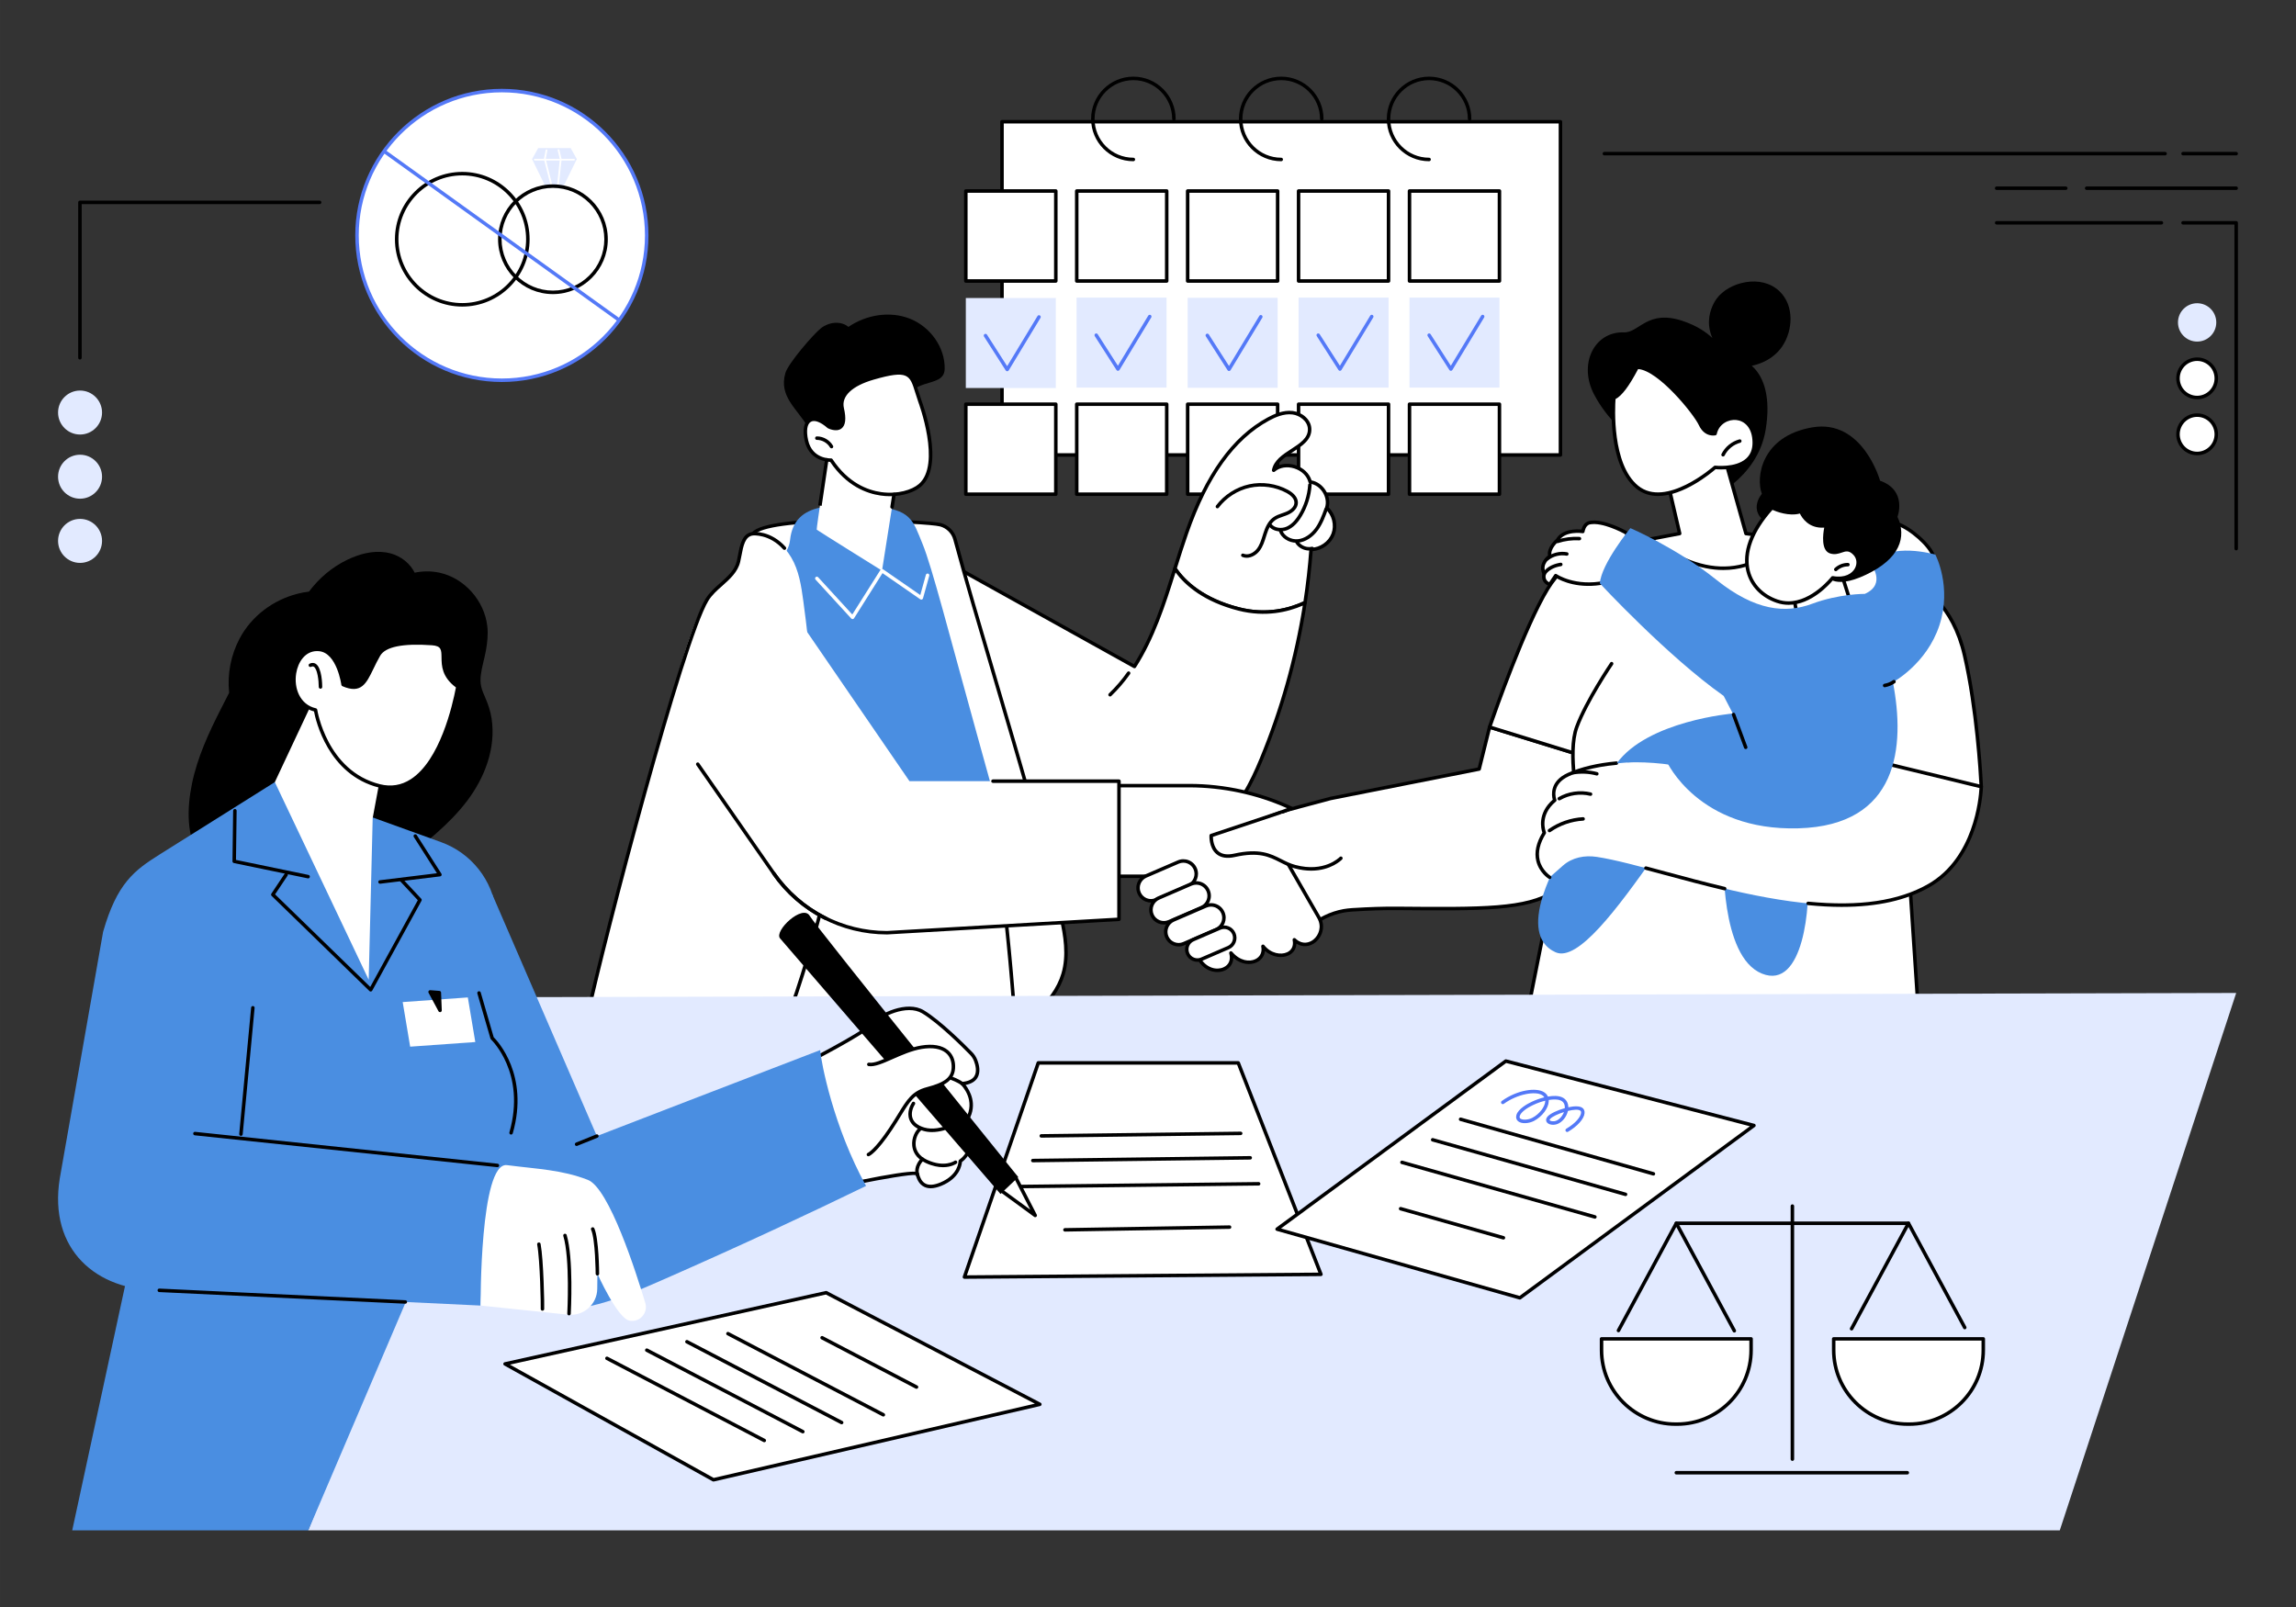 <?xml version="1.0" encoding="UTF-8"?>
<!DOCTYPE svg PUBLIC "-//W3C//DTD SVG 1.1//EN" "http://www.w3.org/Graphics/SVG/1.1/DTD/svg11.dtd">
<!-- Creator: CorelDRAW X8 -->
<svg xmlns="http://www.w3.org/2000/svg" xml:space="preserve" width="400px" height="280px" version="1.1" style="shape-rendering:geometricPrecision; text-rendering:geometricPrecision; image-rendering:optimizeQuality; fill-rule:evenodd; clip-rule:evenodd"
viewBox="0 0 88541 61979"
 xmlns:xlink="http://www.w3.org/1999/xlink">
 <rect x="0" y="0" width="88541" height="61979" fill="#333333" stroke="none"/>
 <defs>
  <style type="text/css">
   <![CDATA[
    .fil5 {fill:none}
    .fil1 {fill:black;fill-rule:nonzero}
    .fil4 {fill:#4A8EE1;fill-rule:nonzero}
    .fil3 {fill:#5479F7;fill-rule:nonzero}
    .fil2 {fill:#E2EAFF;fill-rule:nonzero}
    .fil0 {fill:white;fill-rule:nonzero}
   ]]>
  </style>
 </defs>
 <g id="Capa_x0020_1">
  <g id="_2349538219824">
   <polygon class="fil0" points="38641,17547 60175,17547 60175,4695 38641,4695 "/>
   <path class="fil1" d="M38708 17479l21400 0 0 -12716 -21400 0 0 12716zm21467 136l-21534 0c-38,0 -68,-31 -68,-68l0 -12851c0,-38 30,-68 68,-68l21534 0c38,0 68,30 68,68l0 12851c0,37 -30,68 -68,68z"/>
   <path class="fil1" d="M55110 6218c-899,0 -1631,-732 -1631,-1631 0,-900 732,-1631 1631,-1631 899,0 1630,731 1630,1631 0,37 -29,67 -67,67 -37,0 -68,-30 -68,-67 0,-825 -670,-1496 -1495,-1496 -825,0 -1496,671 -1496,1496 0,825 671,1496 1496,1496 37,0 68,30 68,67 0,37 -31,68 -68,68z"/>
   <path class="fil1" d="M49408 6218c-899,0 -1631,-732 -1631,-1631 0,-900 732,-1631 1631,-1631 899,0 1631,731 1631,1631 0,37 -30,67 -68,67 -37,0 -67,-30 -67,-67 0,-825 -671,-1496 -1496,-1496 -825,0 -1496,671 -1496,1496 0,825 671,1496 1496,1496 37,0 68,30 68,67 0,37 -31,68 -68,68z"/>
   <path class="fil1" d="M43706 6218c-899,0 -1630,-732 -1630,-1631 0,-900 731,-1631 1630,-1631 899,0 1631,731 1631,1631 0,37 -30,67 -68,67 -37,0 -67,-30 -67,-67 0,-825 -671,-1496 -1496,-1496 -825,0 -1496,671 -1496,1496 0,825 671,1496 1496,1496 37,0 68,30 68,67 0,37 -31,68 -68,68z"/>
   <path class="fil1" d="M54422 10770l3334 0 0 -3336 -3334 0 0 3336zm3402 135l-3470 0c-37,0 -67,-31 -67,-68l0 -3470c0,-38 30,-68 67,-68l3470 0c37,0 67,30 67,68l0 3470c0,37 -30,68 -67,68z"/>
   <polygon class="fil0" points="50077,10837 53547,10837 53547,7367 50077,7367 "/>
   <path class="fil1" d="M50144 10770l3335 0 0 -3336 -3335 0 0 3336zm3403 135l-3470 0c-37,0 -67,-31 -67,-68l0 -3470c0,-38 30,-68 67,-68l3470 0c37,0 67,30 67,68l0 3470c0,37 -30,68 -67,68z"/>
   <polygon class="fil0" points="45800,10837 49270,10837 49270,7367 45800,7367 "/>
   <path class="fil1" d="M45867 10770l3335 0 0 -3336 -3335 0 0 3336zm3403 135l-3470 0c-38,0 -68,-31 -68,-68l0 -3470c0,-38 30,-68 68,-68l3470 0c37,0 67,30 67,68l0 3470c0,37 -30,68 -67,68z"/>
   <polygon class="fil0" points="41523,10837 44993,10837 44993,7367 41523,7367 "/>
   <path class="fil1" d="M41590 10770l3335 0 0 -3336 -3335 0 0 3336zm3403 135l-3470 0c-38,0 -68,-31 -68,-68l0 -3470c0,-38 30,-68 68,-68l3470 0c37,0 67,30 67,68l0 3470c0,37 -30,68 -67,68z"/>
   <polygon class="fil0" points="37245,10837 40715,10837 40715,7367 37245,7367 "/>
   <path class="fil1" d="M37313 10770l3335 0 0 -3336 -3335 0 0 3336zm3402 135l-3470 0c-37,0 -67,-31 -67,-68l0 -3470c0,-38 30,-68 67,-68l3470 0c37,0 68,30 68,68l0 3470c0,37 -31,68 -68,68z"/>
   <polygon class="fil2" points="50077,14949 53547,14949 53547,11478 50077,11478 "/>
   <path class="fil3" d="M51673 14302c-23,0 -45,-11 -57,-31l-837 -1308c-21,-31 -12,-73 20,-93 31,-20 73,-11 93,21l779 1216 1170 -1934c19,-32 61,-42 93,-23 31,20 42,61 22,93l-1226 2027c-12,20 -33,32 -57,32 0,0 0,0 0,0z"/>
   <polygon class="fil2" points="54354,14949 57824,14949 57824,11478 54354,11478 "/>
   <path class="fil3" d="M55950 14302c-23,0 -45,-11 -57,-31l-837 -1308c-20,-31 -11,-73 20,-93 32,-20 73,-11 93,21l779 1216 1170 -1934c19,-32 61,-42 93,-23 31,20 42,61 23,93l-1226 2027c-12,20 -34,32 -58,32l0 0z"/>
   <polygon class="fil2" points="45800,14957 49270,14957 49270,11486 45800,11486 "/>
   <path class="fil3" d="M47395 14310c-23,0 -44,-11 -56,-31l-838 -1308c-20,-31 -11,-73 21,-93 31,-20 73,-11 93,20l779 1217 1170 -1934c19,-32 60,-42 92,-22 32,19 42,60 23,92l-1226 2027c-12,20 -33,32 -57,32 0,0 0,0 -1,0z"/>
   <polygon class="fil2" points="41516,14949 44986,14949 44986,11478 41516,11478 "/>
   <path class="fil3" d="M43112 14302c-23,0 -44,-11 -57,-31l-837 -1308c-20,-31 -11,-73 20,-93 32,-20 74,-11 93,21l779 1216 1170 -1934c20,-32 61,-42 93,-23 32,20 42,61 23,93l-1226 2027c-12,20 -34,32 -57,32 0,0 -1,0 -1,0z"/>
   <polygon class="fil2" points="37245,14965 40715,14965 40715,11494 37245,11494 "/>
   <path class="fil3" d="M38841 14319c-23,0 -44,-12 -57,-32l-837 -1308c-20,-31 -11,-73 20,-93 32,-20 73,-11 94,21l778 1216 1170 -1933c19,-33 61,-43 93,-23 32,19 42,60 23,92l-1226 2027c-12,20 -34,32 -57,33 -1,0 -1,0 -1,0z"/>
   <polygon class="fil0" points="54354,19060 57824,19060 57824,15590 54354,15590 "/>
   <path class="fil1" d="M54422 18993l3334 0 0 -3336 -3334 0 0 3336zm3402 135l-3470 0c-37,0 -67,-30 -67,-68l0 -3470c0,-38 30,-68 67,-68l3470 0c37,0 67,30 67,68l0 3470c0,38 -30,68 -67,68z"/>
   <polygon class="fil0" points="50077,19060 53547,19060 53547,15590 50077,15590 "/>
   <path class="fil1" d="M50144 18993l3335 0 0 -3336 -3335 0 0 3336zm3403 135l-3470 0c-37,0 -67,-30 -67,-68l0 -3470c0,-38 30,-68 67,-68l3470 0c37,0 67,30 67,68l0 3470c0,38 -30,68 -67,68z"/>
   <polygon class="fil0" points="45800,19060 49270,19060 49270,15590 45800,15590 "/>
   <path class="fil1" d="M45867 18993l3335 0 0 -3336 -3335 0 0 3336zm3403 135l-3470 0c-38,0 -68,-30 -68,-68l0 -3470c0,-38 30,-68 68,-68l3470 0c37,0 67,30 67,68l0 3470c0,38 -30,68 -67,68z"/>
   <polygon class="fil0" points="41523,19060 44993,19060 44993,15590 41523,15590 "/>
   <path class="fil1" d="M41590 18993l3335 0 0 -3336 -3335 0 0 3336zm3403 135l-3470 0c-38,0 -68,-30 -68,-68l0 -3470c0,-38 30,-68 68,-68l3470 0c37,0 67,30 67,68l0 3470c0,38 -30,68 -67,68z"/>
   <polygon class="fil0" points="37245,19060 40715,19060 40715,15590 37245,15590 "/>
   <path class="fil1" d="M37313 18993l3335 0 0 -3336 -3335 0 0 3336zm3402 135l-3470 0c-37,0 -67,-30 -67,-68l0 -3470c0,-38 30,-68 67,-68l3470 0c37,0 68,30 68,68l0 3470c0,38 -31,68 -68,68z"/>
   <path class="fil0" d="M50125 36001l243 -160c592,-493 1116,-654 1455,-714 190,-33 398,-44 814,-64 666,-33 1165,-29 1217,-29 3347,29 5020,44 6084,-649 354,-230 1801,-1292 1691,-5053 -1395,-430 -2790,-860 -4185,-1290 -134,539 -268,1078 -402,1618 -1910,378 -3821,757 -5732,1136 -542,145 -1083,290 -1625,435l-658 221 -1446 2385 2544 2164z"/>
   <path class="fil1" d="M47668 33823l2462 2094 197 -130c471,-391 971,-635 1485,-726 193,-34 403,-45 822,-66 614,-30 1088,-29 1219,-28 3330,29 5001,43 6049,-638 530,-345 1749,-1516 1661,-4946l-4072 -1256 -384 1549c-6,25 -26,45 -51,50l-5733 1136 -1621 434 -630 212 -1404 2315zm2457 2245c-16,0 -31,-5 -44,-16l-2544 -2163c-26,-22 -31,-59 -14,-87l1447 -2385c8,-14 21,-24 36,-29l657 -221 1630 -436 5694 -1129 391 -1576c4,-18 16,-34 32,-43 17,-9 36,-11 53,-5l4186 1290c28,9 47,34 48,63 103,3535 -1170,4752 -1722,5111 -1081,703 -2765,689 -6121,660 -132,-1 -603,-2 -1213,28 -413,21 -620,31 -806,64 -491,87 -971,322 -1424,699 -2,2 -4,3 -6,4l-243 160c-11,8 -24,11 -37,11z"/>
   <path class="fil0" d="M47769 23485c-1361,-348 -2081,-994 -2460,-1555 144,-459 287,-918 445,-1370 608,-1744 1532,-3515 3153,-4396 289,-157 612,-285 938,-247 327,39 646,294 659,623 29,736 -1249,874 -1387,1597 448,-383 1266,-122 1409,451 448,56 775,573 636,1003 274,244 377,664 248,1008 -130,344 -483,590 -851,593 -50,686 -128,1370 -233,2051 -592,280 -1488,516 -2557,242z"/>
   <path class="fil1" d="M45383 21919c346,498 1041,1152 2402,1501l0 0c1056,270 1926,32 2480,-223 102,-668 178,-1344 227,-2011 2,-35 32,-62 67,-62 337,-2 669,-233 788,-549 119,-316 22,-709 -230,-934 -20,-17 -28,-45 -19,-71 60,-186 27,-399 -91,-585 -118,-185 -296,-306 -490,-330 -27,-3 -50,-24 -57,-51 -61,-246 -265,-446 -546,-536 -279,-89 -561,-44 -753,121 -22,18 -53,21 -78,6 -25,-14 -38,-42 -33,-70 72,-375 413,-596 743,-810 338,-219 657,-427 643,-772 -11,-302 -320,-525 -599,-558 -337,-41 -674,116 -898,238 -1330,723 -2351,2149 -3121,4359 -154,441 -297,896 -435,1337zm3336 1755c-301,0 -625,-36 -967,-123 -1427,-366 -2147,-1063 -2499,-1583 -12,-17 -15,-38 -9,-58 143,-455 289,-921 446,-1373 782,-2243 1824,-3693 3185,-4433 240,-130 603,-298 978,-253 342,41 704,308 718,686 17,423 -350,661 -705,891 -245,159 -497,322 -618,544 206,-98 459,-112 708,-32 308,98 538,316 623,588 216,41 411,179 542,385 131,206 173,443 117,657 273,267 370,693 235,1052 -133,353 -477,607 -851,634 -50,663 -127,1334 -229,1997 -3,22 -18,41 -38,51 -396,187 -957,370 -1636,370z"/>
   <path class="fil1" d="M48075 21513c-58,0 -117,-10 -174,-35 -34,-14 -50,-54 -36,-88 15,-34 54,-50 88,-36 183,77 397,-38 514,-190 112,-145 169,-330 225,-509 10,-31 19,-61 29,-92 70,-216 168,-456 369,-604 108,-80 232,-123 353,-165 56,-19 115,-39 169,-63 144,-61 299,-183 304,-338 6,-183 -191,-318 -309,-382 -424,-230 -937,-303 -1408,-200 -471,102 -908,383 -1198,768 -22,30 -64,36 -94,14 -30,-22 -36,-65 -14,-95 310,-411 775,-709 1277,-819 502,-109 1050,-31 1501,214 251,136 386,315 380,504 -5,185 -150,357 -385,458 -59,26 -120,47 -179,67 -116,40 -226,78 -317,145 -170,125 -257,342 -320,538 -10,30 -19,60 -29,90 -59,191 -121,388 -247,551 -114,149 -305,267 -499,267z"/>
   <path class="fil1" d="M49378 20495c-170,0 -342,-60 -455,-204 -23,-29 -18,-71 11,-94 29,-23 72,-18 95,11 136,172 399,183 579,106 175,-76 331,-229 476,-470 210,-347 335,-744 363,-1148 2,-37 35,-65 72,-63 36,3 65,35 62,72 -29,426 -161,844 -381,1209 -161,265 -337,437 -539,524 -85,36 -184,57 -283,57z"/>
   <path class="fil1" d="M49993 20933c-305,0 -593,-188 -678,-453 -11,-36 9,-74 44,-85 36,-11 74,8 85,44 73,229 342,385 613,356 240,-26 479,-180 658,-423 157,-215 252,-460 360,-758 12,-35 51,-53 86,-40 35,13 53,51 41,86 -88,243 -197,545 -379,792 -200,273 -474,447 -751,477 -26,3 -53,4 -79,4z"/>
   <path class="fil1" d="M50485 21234c-207,0 -414,-107 -526,-281 -20,-31 -11,-73 20,-93 32,-20 73,-11 94,20 106,166 322,253 514,207 36,-8 72,14 81,50 9,36 -14,73 -50,81 -44,11 -89,16 -133,16z"/>
   <path class="fil0" d="M35788 21340c163,-94 830,401 994,492 710,395 1420,790 2130,1185 1612,896 3224,1792 4836,2689 738,-1151 1150,-2464 1561,-3776 379,561 1099,1207 2460,1555 1069,274 1965,38 2557,-242 -318,2074 -886,4109 -1689,6047 -376,907 -831,1828 -1616,2416 -784,588 -1823,769 -2793,638 -971,-131 -2108,-496 -2941,-1011 -2103,-1300 -3933,-2280 -4932,-4538 -500,-1129 -444,-3379 -585,-4607 -20,-168 -163,-743 18,-848z"/>
   <path class="fil1" d="M35788 21340l0 0 0 0zm60 53c-11,0 -20,2 -26,6 -108,62 -34,491 -6,652 9,54 17,98 21,130 41,359 66,808 92,1284 65,1178 138,2514 488,3303 912,2061 2534,3055 4414,4206 162,99 326,199 491,302 776,479 1893,863 2915,1001 1029,139 2029,-89 2744,-625 770,-577 1221,-1489 1593,-2388 784,-1891 1344,-3878 1666,-5908 -576,250 -1445,462 -2488,195 -1327,-340 -2042,-967 -2419,-1471 -393,1253 -809,2540 -1528,3662 -19,30 -59,40 -90,23l-6966 -3874c-38,-21 -99,-61 -176,-112 -151,-99 -588,-386 -725,-386zm8978 11059c-200,0 -403,-14 -607,-41 -1040,-141 -2177,-532 -2968,-1021 -165,-102 -329,-202 -491,-301 -1898,-1163 -3538,-2167 -4467,-4266 -359,-812 -433,-2161 -499,-3351 -26,-473 -50,-920 -91,-1276 -4,-29 -11,-72 -20,-122 -59,-346 -103,-691 71,-792 137,-79 420,74 893,384 72,47 133,88 167,107l6911 3843c713,-1133 1123,-2441 1519,-3706 8,-25 29,-43 55,-47 26,-3 51,8 66,29 339,501 1034,1173 2420,1528 1077,276 1961,22 2512,-238 23,-11 50,-8 70,7 20,14 30,39 26,64 -320,2084 -890,4123 -1694,6063 -380,917 -841,1847 -1637,2444 -601,451 -1393,692 -2236,692z"/>
   <path class="fil1" d="M42808 26863c-18,0 -36,-7 -49,-21 -26,-27 -25,-70 2,-96 261,-250 499,-527 707,-823 22,-31 64,-38 94,-17 31,22 38,64 17,94 -213,303 -457,587 -725,844 -13,12 -29,19 -46,19z"/>
   <path class="fil0" d="M36265 20238c274,72 488,285 562,559 1084,4024 3177,10544 4104,14614 161,709 271,1457 66,2154 -187,634 -625,1171 -1139,1587 -515,416 -1106,723 -1692,1028 -813,-1840 -1047,-6707 -1697,-8610 -630,-1845 -1262,-3696 -1660,-5604 -279,-1337 -4696,-1218 -4657,-2585 11,-388 -1377,-2479 -1118,-2796 620,-760 6697,-487 7231,-347z"/>
   <path class="fil1" d="M32891 20141c-69,0 -139,0 -209,0 -2042,12 -3353,189 -3596,486 -123,152 333,1029 635,1610 312,600 503,977 498,1146 -18,646 1128,957 2235,1257 1119,304 2276,618 2421,1312 398,1907 1038,3782 1658,5596 297,869 504,2328 723,3873 256,1796 520,3652 943,4665 555,-288 1125,-588 1616,-986 566,-458 952,-995 1117,-1554 207,-700 82,-1464 -67,-2119 -573,-2517 -1575,-5911 -2544,-9194 -589,-1997 -1146,-3883 -1559,-5418 -67,-250 -264,-446 -514,-512 -256,-67 -1782,-162 -3357,-162zm5275 20106c-8,0 -16,-1 -23,-4 -17,-6 -32,-19 -39,-36 -448,-1014 -719,-2922 -981,-4767 -219,-1538 -425,-2991 -718,-3849 -621,-1817 -1263,-3696 -1662,-5611 -128,-613 -1244,-916 -2324,-1209 -1212,-329 -2356,-640 -2335,-1392 4,-143 -243,-619 -483,-1080 -482,-928 -786,-1552 -619,-1757 655,-803 6813,-497 7300,-369l0 0c296,77 530,310 610,607 413,1533 970,3419 1559,5415 969,3285 1971,6681 2545,9201 153,673 281,1458 65,2188 -172,586 -574,1146 -1161,1621 -521,421 -1122,733 -1703,1035 -10,5 -21,7 -31,7z"/>
   <path class="fil0" d="M22093 49235c2528,-6758 4872,-12720 6085,-14878l10447 -317c0,0 906,6627 858,15195l-17390 0z"/>
   <path class="fil1" d="M22191 49167l17225 0c40,-8004 -761,-14374 -850,-15057l-10348 313c-1046,1878 -3019,6702 -6027,14744zm17292 135l-17390 0c-22,0 -42,-11 -55,-29 -13,-18 -15,-41 -8,-62 3049,-8151 5040,-13021 6089,-14887 12,-21 33,-34 57,-35l10447 -316c34,-1 64,24 69,58 9,66 906,6730 859,15204 -1,37 -31,67 -68,67z"/>
   <path class="fil1" d="M32039 49302c-7,0 -14,-1 -21,-3 -35,-12 -55,-50 -43,-85l2784 -8495c170,-517 604,-914 1134,-1037l205 -47c36,-9 73,14 81,50 9,37 -14,73 -50,81l-205 48c-485,112 -881,475 -1037,947l-2784 8495c-9,28 -36,46 -64,46z"/>
   <path class="fil4" d="M29654 34374l8805 0c448,0 774,-428 654,-861 -275,-996 -778,-2814 -1453,-5244 -1046,-3767 -1722,-6419 -2087,-7300 -365,-881 -430,-1357 -1920,-1423 -1373,-62 -3023,-272 -3186,1282 -31,301 -196,573 -439,754l-975 724 601 12068z"/>
   <path class="fil0" d="M32877 23878c-19,0 -37,-8 -50,-22l-1377 -1502c-25,-27 -23,-70 4,-95 28,-26 71,-24 96,4l1317 1437 1089 -1726c10,-16 25,-27 43,-31 19,-3 37,1 52,11l1438 996 216 -780c10,-36 47,-57 83,-47 36,10 57,47 47,83l-242 872c-5,21 -21,38 -42,45 -20,7 -43,5 -61,-8l-1458 -1010 -1098 1742c-11,18 -30,29 -51,31 -2,0 -4,0 -6,0z"/>
   <path class="fil0" d="M41311 30300l4550 0c1364,0 2711,299 3947,877l0 0 -1131 418 2179 3783c366,636 -363,1366 -906,900 -12,-10 -24,-21 -36,-33 134,655 -758,824 -1210,252 123,600 -691,900 -1236,257 199,690 -771,961 -1214,253 -468,-747 -1908,-3211 -1908,-3211l-3117 0 82 -3496z"/>
   <path class="fil1" d="M41298 33729l3048 0c24,0 46,13 58,33 15,25 1445,2472 1907,3209 232,372 612,451 867,337 211,-94 295,-294 225,-535 -8,-30 5,-63 34,-78 27,-15 62,-8 83,16 296,349 660,393 890,282 186,-91 271,-271 228,-483 -6,-30 10,-61 38,-74 28,-13 62,-6 81,19 255,323 642,381 877,272 180,-84 258,-254 214,-468 -6,-29 7,-59 33,-73 26,-14 58,-10 79,10 12,11 23,22 34,31 241,207 499,138 660,5 201,-166 331,-494 144,-820l-2179 -3783c-10,-17 -12,-38 -5,-57 7,-19 21,-33 40,-40l977 -362c-1179,-525 -2479,-802 -3770,-802l-4484 0 -79 3361zm5647 3762c-262,0 -552,-134 -748,-448 -434,-692 -1716,-2881 -1890,-3179l-3078 0c-18,0 -35,-8 -48,-20 -13,-14 -20,-31 -19,-49l81 -3496c1,-37 31,-66 68,-66l4550 0c1365,0 2739,305 3976,883 24,11 40,37 39,64 -2,27 -19,51 -44,60l-1056 391 2139 3714c216,376 76,783 -175,991 -227,188 -510,207 -746,58 -7,203 -114,367 -303,455 -243,113 -620,81 -910,-173 -19,190 -130,349 -312,438 -239,116 -594,98 -908,-170 -5,215 -122,395 -328,487 -87,39 -185,60 -288,60z"/>
   <path class="fil0" d="M45831 34161l-1250 540c-252,109 -545,-7 -654,-260l0 0c-108,-252 8,-545 260,-654l1250 -540c252,-110 545,7 654,259l0 0c109,253 -8,546 -260,655z"/>
   <path class="fil1" d="M45831 34161l1 0 -1 0zm-197 -888c-58,0 -115,12 -170,35l-1250 541c-218,94 -319,348 -225,565 46,106 130,188 236,230 107,43 224,41 329,-5l1250 -540c218,-94 319,-348 225,-566 -46,-106 -129,-187 -236,-229 -52,-21 -105,-31 -159,-31zm-1250 1537c-71,0 -141,-14 -208,-41 -141,-55 -251,-162 -311,-301 -123,-286 9,-619 295,-743l1251 -540c138,-60 291,-62 432,-7 140,56 250,163 310,302 123,286 -9,619 -295,743l0 0 -1250 540c-72,31 -148,47 -224,47z"/>
   <path class="fil0" d="M46329 35008l-1250 540c-253,109 -545,-7 -654,-259l0 0c-109,-253 7,-546 259,-655l1251 -540c252,-109 545,7 653,259l0 0c109,253 -7,546 -259,655z"/>
   <path class="fil1" d="M46329 35008l1 0 -1 0zm-197 -888c-58,0 -116,12 -170,35l-1251 541c-217,94 -318,348 -224,566 45,105 129,187 236,229 107,43 223,41 329,-4l1250 -541c218,-94 319,-348 225,-566 -46,-106 -130,-187 -237,-230 -51,-20 -105,-30 -158,-30zm-1250 1537c-71,0 -142,-13 -209,-40 -140,-56 -250,-163 -310,-302 -123,-286 9,-619 295,-743l1250 -540c138,-60 292,-63 432,-7 140,56 251,163 310,302 124,286 -8,619 -294,743l0 0 -1251 540c-71,31 -147,47 -223,47z"/>
   <path class="fil0" d="M46899 35855l-1250 540c-252,109 -545,-7 -654,-259l0 0c-109,-253 8,-546 260,-655l1250 -540c252,-109 545,7 654,260l0 0c109,252 -8,545 -260,654z"/>
   <path class="fil1" d="M46899 35855l1 0 -1 0zm-197 -888c-58,0 -116,12 -170,36l-1250 540c-218,94 -319,348 -225,566 46,106 129,187 236,229 107,43 224,41 329,-5l1250 -540c218,-94 319,-348 225,-566 -46,-105 -130,-187 -236,-229 -52,-21 -105,-31 -159,-31zm-1250 1537c-71,0 -141,-13 -209,-40 -140,-56 -250,-163 -310,-302 -123,-286 9,-619 295,-743l1250 -540c139,-60 292,-62 433,-7 140,56 250,163 310,302 123,286 -9,619 -295,743l0 0 -1251 540c-71,31 -147,47 -223,47z"/>
   <path class="fil0" d="M47369 36548l-1031 445c-208,90 -449,-6 -539,-214l0 0c-90,-208 6,-450 214,-539l1031 -446c207,-90 449,6 539,214l0 0c89,208 -7,450 -214,540z"/>
   <path class="fil1" d="M47369 36548l0 0 0 0zm-163 -720c-46,0 -92,9 -136,28l-1031 446c-173,75 -253,277 -178,451 36,84 103,149 188,182 85,34 178,33 262,-4l1031 -445c173,-75 253,-277 179,-451 -37,-84 -104,-149 -189,-183 -41,-16 -83,-24 -126,-24zm-1031 1267c-59,0 -119,-12 -176,-34 -118,-47 -212,-138 -262,-255 -104,-242 7,-524 249,-628l1031 -446c117,-50 247,-53 365,-5 119,47 212,137 262,255 105,241 -7,523 -249,628l0 0 -1031 445c-61,27 -125,40 -189,40z"/>
   <path class="fil0" d="M49383 31333l-2676 893c0,0 -59,975 898,762 1348,-300 1621,245 2333,437 1160,312 1771,-325 1771,-325l-2326 -1767z"/>
   <path class="fil1" d="M50564 33580c-192,0 -407,-26 -643,-90 -216,-58 -393,-147 -564,-234 -416,-210 -808,-409 -1737,-202 -305,68 -546,28 -718,-118 -287,-246 -263,-695 -262,-714 2,-28 20,-51 46,-60l2676 -893c35,-12 73,7 85,43 12,35 -7,73 -43,85l-2630 878c2,110 27,397 216,558 138,117 340,147 601,89 976,-217 1408,2 1826,213 173,88 337,171 538,225 1105,297 1682,-282 1706,-306 26,-27 68,-28 95,-2 27,26 28,68 2,95 -21,22 -426,433 -1194,433z"/>
   <path class="fil0" d="M27417 22972c459,-459 910,-681 1061,-1313 101,-424 122,-1036 556,-1074 0,0 874,-97 1476,911 301,506 390,1107 469,1691 516,3794 914,9603 217,13368 -100,541 -502,2815 -1708,3393 -771,370 -1743,291 -2597,291 -874,0 -3872,311 -4098,-290 -45,-117 -187,-194 -173,-490 396,-1781 1814,-7483 2828,-10971 718,-2467 1256,-4801 1969,-5516z"/>
   <path class="fil1" d="M23711 40356c-82,0 -161,0 -237,0 -281,0 -542,-125 -718,-343 -176,-219 -243,-502 -183,-777 686,-3153 3691,-14589 4632,-16137 146,-240 361,-431 569,-615 285,-254 555,-493 638,-841 18,-75 33,-156 49,-241 76,-398 161,-849 567,-884 27,-4 691,-69 1273,578 25,28 22,71 -5,96 -28,24 -71,22 -96,-6 -533,-593 -1153,-535 -1158,-534 -307,27 -379,407 -448,775 -17,87 -32,169 -51,248 -93,388 -391,653 -680,910 -200,177 -407,361 -543,584 -934,1538 -3931,12948 -4615,16096 -51,234 6,476 156,663 150,186 374,293 613,293 1533,1 4195,-4 4795,-45 1004,-70 1789,-490 2097,-1124 207,-426 1299,-3904 1284,-4404 -1,-38 29,-68 66,-70 37,-1 68,29 69,66 16,532 -1081,4023 -1298,4467 -475,978 -1703,1164 -2209,1199 -573,40 -3009,46 -4567,46z"/>
   <path class="fil0" d="M30485 23440l4587 6688 8080 0 0 5328 -8909 515c-26,1 -52,2 -77,2 -1724,-13 -3336,-862 -4323,-2280l-2693 -3872c-1627,-2339 -704,-5584 1909,-6713l110 -47c473,-205 1024,-46 1316,379z"/>
   <path class="fil1" d="M31828 35479c-10,0 -20,-2 -30,-7 -802,-402 -1497,-1004 -2010,-1741l-2936 -4220c-21,-31 -13,-73 17,-94 31,-21 73,-14 94,17l2935 4220c501,719 1178,1306 1960,1697 34,17 47,57 30,91 -11,23 -35,37 -60,37z"/>
   <path class="fil1" d="M34208 36040c-1764,0 -3414,-863 -4420,-2309 -21,-30 -14,-72 17,-94 30,-21 72,-13 93,17 981,1410 2591,2252 4306,2252l8880 -514 0 -5197 -4792 0c-37,0 -68,-30 -68,-67 0,-37 31,-68 68,-68l4860 0c37,0 67,31 67,68l0 5328c0,35 -28,65 -63,67l-8948 517c0,0 0,0 0,0z"/>
   <path class="fil1" d="M30287 14385c106,-366 1078,-1498 1378,-1732 300,-233 763,-290 1053,-45 687,-472 1608,-623 2382,-312 774,310 1352,1105 1329,1940 -23,835 -1588,165 -1531,1701 -132,725 -811,1273 -1538,1386 -656,101 -1808,-175 -2190,-832 -421,-726 -1149,-1193 -883,-2106z"/>
   <path class="fil0" d="M34556 18565l-543 3444c0,0 -2499,-1557 -2518,-1581 -18,-25 426,-2956 426,-2956 0,0 578,-969 2635,1093z"/>
   <path class="fil0" d="M35471 15467c0,0 933,2463 0,3255 -554,471 -2303,717 -3421,-975 0,0 -775,38 -952,-756 -176,-793 219,-1092 859,-534 0,0 775,395 520,-705 -111,-478 298,-915 1192,-1173 1617,-468 1467,-59 1802,888z"/>
   <path class="fil1" d="M32050 17679c22,0 43,11 56,30 604,915 1352,1196 1873,1270 643,91 1190,-89 1448,-308 887,-753 -10,-3155 -19,-3180 0,0 0,-1 0,-1 -46,-130 -84,-251 -116,-357 -208,-673 -270,-875 -1605,-490 -832,241 -1249,640 -1144,1094 94,408 65,666 -92,788 -199,155 -511,-1 -524,-8 -5,-2 -10,-5 -14,-9 -270,-236 -506,-323 -646,-239 -144,85 -182,350 -103,708 163,729 854,703 882,702 1,0 3,0 4,0zm2267 1459c-115,0 -235,-8 -358,-26 -542,-77 -1317,-365 -1946,-1298 -167,-6 -817,-75 -981,-808 -94,-424 -33,-735 166,-854 195,-115 478,-27 797,249 75,35 268,100 373,17 75,-59 143,-219 44,-650 -124,-534 327,-991 1238,-1254 1395,-403 1536,-182 1770,579 33,105 70,224 115,351 42,113 936,2517 -20,3330 -231,196 -670,364 -1198,364z"/>
   <path class="fil1" d="M32065 17292c-23,0 -46,-12 -58,-34 -101,-175 -303,-292 -505,-292 -1,0 -1,0 -2,0 -37,0 -67,-30 -67,-67 -1,-37 30,-68 67,-68 1,0 1,0 3,0 252,0 495,141 621,361 18,32 7,73 -25,92 -11,6 -22,8 -34,8z"/>
   <path class="fil1" d="M31686 19511l-134 -20c0,0 154,-1048 263,-1767 5,-37 40,-62 77,-57 37,6 62,40 56,77 -108,719 -262,1767 -262,1767z"/>
   <path class="fil1" d="M34401 19620c-4,0 -7,-1 -11,-1 -37,-6 -62,-41 -56,-77l76 -482c6,-37 41,-62 77,-57 37,6 62,41 56,77l-76 483c-5,33 -34,57 -66,57z"/>
   <path class="fil0" d="M60888 29106l-3444 -1064c0,0 1290,-3779 2236,-5328 740,-1211 2064,-1943 3483,-1933l6918 50c1522,10 2777,1197 2873,2716l2241 33860 -19981 178 5674 -28479z"/>
   <path class="fil1" d="M57530 27998l3377 1044c33,10 54,43 47,77l-5658 28398 19828 -177 -2238 -33788c-93,-1478 -1325,-2644 -2805,-2654l-6918 -49c-1392,-11 -2704,718 -3426,1900 -862,1413 -2030,4739 -2207,5249zm-2316 29655c-21,0 -40,-9 -53,-25 -12,-15 -18,-36 -14,-56l5662 -28420 -3386 -1046c-17,-5 -31,-17 -39,-33 -9,-17 -11,-35 -5,-53 13,-38 1305,-3804 2244,-5341 746,-1223 2101,-1976 3541,-1965l6917 49c1551,11 2842,1232 2939,2780l2243 33860c1,18 -5,37 -18,50 -13,14 -30,21 -49,22l-19982 178c0,0 0,0 0,0z"/>
   <path class="fil1" d="M62623 12819c591,20 907,-907 2287,-434 523,179 882,421 1126,652 -48,-106 -108,-269 -127,-475 -44,-473 156,-858 286,-1038 469,-646 1725,-971 2433,-286 576,557 510,1510 107,2111 -390,583 -1025,727 -1182,758 483,422 738,1234 538,2459 -315,1932 -2232,2728 -2392,2760 -1328,-1749 -3194,-2169 -4220,-4102 -629,-1186 7,-2445 1144,-2405z"/>
   <path class="fil0" d="M66356 17114l974 3464 1509 199c0,0 -1877,2554 -5187,14l1123 -213 -542 -2323 2123 -1141z"/>
   <path class="fil1" d="M63814 20829c1077,793 2107,1127 3065,990 992,-140 1622,-757 1829,-991l-1387 -183c-27,-4 -48,-23 -56,-49l-952 -3383 -2003 1077 530 2273c4,18 1,36 -10,52 -9,15 -25,26 -43,29l-973 185zm2642 1155c-903,0 -1858,-382 -2845,-1140 -21,-16 -31,-43 -25,-69 7,-26 27,-46 54,-51l1053 -199 -526 -2255c-6,-29 7,-60 34,-75l2122 -1140c19,-10 40,-11 59,-3 19,8 33,24 39,44l962 3421 1464 193c24,3 44,19 54,41 9,22 6,47 -8,66 -29,39 -714,954 -1995,1136 -146,21 -293,31 -442,31z"/>
   <path class="fil0" d="M62236 15349c0,0 -231,2508 892,3433 1124,926 3010,-756 3010,-756 0,0 1517,188 1512,-953 -5,-1234 -1333,-1161 -1512,-349 0,0 -355,93 -565,-358 -214,-461 -1630,-2208 -2442,-2201 -296,565 -607,1054 -895,1184z"/>
   <path class="fil1" d="M62300 15392c-22,313 -138,2506 871,3338 1067,879 2904,-738 2922,-754 15,-13 34,-19 53,-17 8,1 780,91 1187,-270 167,-149 251,-355 250,-616 -3,-595 -324,-842 -624,-874 -301,-32 -669,146 -755,539 -5,25 -24,45 -48,51 -5,1 -413,102 -644,-394 -201,-433 -1563,-2111 -2341,-2161 -351,663 -622,1025 -871,1158zm1640 3738c-302,0 -596,-83 -854,-296 -1138,-937 -927,-3388 -917,-3492 2,-24 17,-45 39,-55 303,-136 638,-723 863,-1153 11,-22 34,-36 59,-37 2,0 4,0 6,0 875,0 2296,1806 2499,2241 145,313 362,332 448,326 122,-438 543,-636 890,-599 359,38 742,323 744,1008 2,301 -98,542 -295,716 -409,364 -1105,322 -1262,307 -175,152 -1238,1034 -2220,1034z"/>
   <path class="fil1" d="M66447 17607c-10,0 -21,-2 -30,-7 -33,-17 -47,-57 -31,-91 136,-273 393,-484 688,-563 37,-10 73,11 83,48 10,36 -12,72 -47,82 -259,69 -484,254 -603,493 -11,24 -36,38 -60,38z"/>
   <path class="fil0" d="M60888 31078c0,0 -462,-2012 -83,-3037 378,-1025 1344,-2445 1344,-2445l934 225 -745 5065 -1450 192z"/>
   <path class="fil1" d="M60888 31145c-30,0 -58,-21 -65,-52 -19,-83 -462,-2043 -82,-3075 378,-1021 1343,-2446 1353,-2460 21,-31 63,-39 94,-18 30,21 38,63 17,94 -9,14 -966,1425 -1337,2430 -367,995 82,2979 87,2999 7,36 -15,72 -51,80 -6,2 -10,2 -16,2z"/>
   <path class="fil4" d="M67742 27862c0,0 -3486,-711 -5906,2595 -3535,4829 -2525,5968 -1848,6270 857,383 2377,-1679 3804,-3697l2679 0c0,0 -149,3859 1472,4519 1620,661 1889,-2704 1754,-3884 -134,-1179 -1955,-5803 -1955,-5803z"/>
   <path class="fil0" d="M76403 30341c0,0 -114,-2763 -644,-5066 -529,-2303 -1962,-2796 -2332,-3060 -370,-265 -2329,-901 -2859,-980 -529,-79 1366,9045 1366,9045l4469 61z"/>
   <path class="fil1" d="M71989 30213l4344 60c-23,-448 -164,-2916 -639,-4983 -449,-1952 -1556,-2584 -2088,-2888 -91,-53 -163,-94 -218,-133 -362,-259 -2291,-880 -2815,-965 -64,102 -112,776 580,4605 361,1989 765,3959 836,4304zm4414 196c0,0 0,0 -1,0l-4469 -62c-31,0 -59,-23 -65,-54 -5,-21 -453,-2181 -848,-4363 -804,-4447 -612,-4650 -540,-4727 26,-28 61,-40 98,-35 536,81 2506,718 2888,992 50,35 122,76 207,125 549,313 1690,965 2153,2975 524,2283 644,5051 645,5078 1,19 -7,37 -19,50 -13,13 -31,21 -49,21z"/>
   <path class="fil0" d="M72788 29464l3615 877c0,0 -40,2684 -2019,3814 -3585,2047 -10010,-677 -12803,-1106 -471,-72 -951,20 -1309,335l-512 452c0,0 -923,-565 -207,-1718 0,0 -298,-672 403,-1254 0,0 -259,-639 532,-995 790,-355 2328,-676 4375,-302 2047,374 7925,-103 7925,-103z"/>
   <path class="fil1" d="M59760 33904c-12,0 -25,-4 -35,-10 -16,-9 -374,-234 -482,-688 -80,-336 0,-705 236,-1095 -51,-149 -200,-745 399,-1269 -44,-165 -130,-714 582,-1034 496,-223 1160,-381 1869,-443 38,-4 71,24 74,61 3,37 -24,70 -61,73 -938,83 -1548,306 -1827,432 -723,325 -506,884 -496,908 11,27 3,58 -20,77 -654,543 -386,1168 -384,1175 9,20 8,44 -4,63 -230,368 -309,711 -237,1019 94,399 418,604 421,606 31,19 42,61 22,93 -13,20 -35,32 -57,32z"/>
   <path class="fil1" d="M66508 34340c-5,0 -11,0 -15,-2 -803,-190 -1594,-404 -2293,-592 -257,-70 -506,-137 -746,-200 -36,-10 -57,-47 -48,-83 10,-36 47,-57 83,-48 240,64 489,131 746,201 732,197 1489,401 2289,591 36,9 59,45 50,81 -8,31 -35,52 -66,52z"/>
   <path class="fil1" d="M71027 34977c-412,0 -847,-23 -1306,-68 -37,-3 -64,-36 -61,-73 4,-37 36,-64 74,-61 1970,192 3481,-30 4617,-679 1769,-1009 1963,-3321 1983,-3702l-3551 -862c-287,23 -5942,465 -7932,101 -37,-6 -61,-41 -54,-78 7,-37 42,-61 78,-54 2015,368 7849,-100 7908,-104 6,-1 14,0 21,1l3615 877c31,8 52,36 52,67 0,27 -65,2736 -2053,3871 -894,511 -2012,764 -3391,764z"/>
   <path class="fil1" d="M59752 32101c-21,0 -42,-10 -55,-29 -22,-30 -13,-72 17,-94 392,-274 853,-434 1332,-462 36,-2 69,26 71,63 3,38 -26,70 -63,72 -454,27 -890,178 -1263,438 -12,8 -25,12 -39,12z"/>
   <path class="fil1" d="M60131 30871c-23,0 -46,-12 -58,-33 -19,-32 -8,-74 24,-93 376,-218 833,-285 1256,-182 36,9 58,45 49,81 -8,36 -45,59 -81,50 -389,-95 -810,-33 -1157,168 -10,6 -22,9 -33,9z"/>
   <path class="fil1" d="M61579 29911c-6,0 -11,-1 -17,-2 -288,-77 -595,-90 -888,-41 -37,7 -72,-18 -78,-55 -6,-36 19,-71 56,-78 311,-53 638,-38 944,44 37,9 58,46 48,82 -7,30 -35,50 -65,50z"/>
   <polygon class="fil0" points="71027,22167 71350,23186 69302,23748 69138,22797 "/>
   <path class="fil1" d="M69214 22843l142 821 1908 -525 -281 -886 -1769 590zm88 973c-12,0 -25,-4 -36,-11 -16,-10 -27,-27 -30,-45l-165 -952c-6,-32 13,-65 45,-75l1890 -630c17,-5 35,-4 52,4 15,8 27,23 33,40l323 1018c5,18 4,37 -5,53 -9,16 -24,28 -42,33l-2047 562c-6,2 -12,3 -18,3z"/>
   <path class="fil0" d="M62962 20892l-268 -354c0,0 -858,-482 -1389,-380 -227,44 -266,340 -266,340 0,0 -725,-116 -979,334 0,0 -380,315 -290,620 0,0 -430,284 -217,675 0,0 -110,291 210,414l230 -341c0,0 716,506 1904,264 1187,-242 1065,-1572 1065,-1572z"/>
   <path class="fil1" d="M59993 22133c14,0 27,4 39,12 6,5 709,486 1852,253 1054,-215 1022,-1317 1012,-1481l-247 -327c-105,-57 -863,-455 -1331,-366 -177,34 -211,280 -212,283 -2,18 -11,35 -26,45 -15,11 -33,16 -51,13 -7,-1 -682,-104 -910,300 -5,7 -10,13 -16,19 -3,2 -344,291 -268,549 8,29 -3,60 -28,76 -16,10 -375,255 -194,586 9,17 10,38 4,57 -8,21 -69,202 122,304l198 -293c10,-15 26,-26 43,-29 4,-1 8,-1 13,-1zm-230 476c-8,0 -16,-2 -24,-5 -280,-108 -295,-340 -259,-471 -152,-315 54,-585 214,-709 -50,-301 254,-584 313,-636 235,-398 790,-382 979,-364 28,-103 105,-294 307,-332 549,-106 1398,367 1434,387 8,5 16,11 21,18l268 355c7,10 12,22 13,34 1,14 114,1393 -1119,1644 -1024,209 -1701,-122 -1898,-238l-193 287c-13,19 -34,30 -56,30z"/>
   <path class="fil1" d="M59547 22197c-12,0 -25,-3 -36,-11 -31,-20 -40,-62 -20,-93 178,-276 508,-363 688,-391 37,-5 72,20 77,57 6,37 -19,71 -56,77 -270,40 -486,161 -596,330 -13,20 -35,31 -57,31z"/>
   <path class="fil1" d="M59661 21624c-19,0 -39,-8 -52,-25 -23,-29 -19,-72 10,-95 226,-181 531,-258 815,-205 37,7 61,42 54,79 -6,36 -42,61 -78,54 -247,-46 -511,21 -706,177 -13,10 -28,15 -43,15z"/>
   <path class="fil1" d="M60063 20950c-28,0 -54,-18 -64,-47 -11,-36 8,-73 43,-85 282,-91 575,-129 870,-112 37,3 66,34 64,72 -3,37 -34,65 -72,63 -279,-16 -554,20 -820,105 -7,3 -14,4 -21,4z"/>
   <path class="fil0" d="M72371 21818c0,0 62,-1332 417,-1609 355,-278 1612,705 1769,1240 158,534 -2186,369 -2186,369z"/>
   <path class="fil1" d="M72442 21755c740,47 1847,31 2034,-201 21,-26 26,-53 16,-86 -112,-382 -861,-1047 -1359,-1206 -98,-32 -230,-57 -304,0 -255,200 -362,1090 -387,1493zm688 156c-372,0 -687,-20 -764,-26 -37,-2 -64,-34 -63,-70 7,-140 75,-1371 443,-1659 97,-75 240,-83 428,-23 539,173 1324,876 1448,1297 22,75 8,148 -41,208 -180,225 -882,273 -1451,273z"/>
   <path class="fil4" d="M62873 20369c0,0 -1122,1371 -1178,2130 0,0 2604,2810 4776,4342l352 678c0,0 -3287,279 -4478,1924 0,0 1443,-146 1932,-69 0,0 1213,2683 5076,2573 3864,-109 4123,-3155 3644,-5635 0,0 1302,-699 1794,-2198 491,-1500 -158,-2723 -158,-2723 0,0 -1736,-520 -2499,348 0,0 641,781 -220,1166 0,0 -989,-8 -2025,379 -1035,386 -2205,279 -3718,-936 -1512,-1214 -3298,-1979 -3298,-1979z"/>
   <path class="fil1" d="M67320 28890c-27,0 -53,-17 -63,-44l-469 -1266c-13,-35 5,-74 40,-87 35,-13 74,5 86,40l469 1267c13,34 -4,73 -39,86 -8,3 -16,4 -24,4z"/>
   <path class="fil1" d="M72679 26506c-33,0 -61,-23 -67,-56 -6,-37 18,-72 55,-78 119,-21 234,-68 332,-137 31,-21 73,-14 94,17 22,30 14,72 -16,94 -115,80 -249,135 -387,159 -4,1 -8,1 -11,1z"/>
   <path class="fil1" d="M70421 22167c0,0 227,622 1536,0 1309,-621 1577,-1445 1216,-2235 0,0 390,-1016 -671,-1392 0,0 -669,-2400 -2626,-2056 -1957,343 -2173,1932 -1933,2562 0,0 -680,770 465,1264l2013 1857z"/>
   <path class="fil0" d="M68335 19583c0,0 631,311 1112,141 0,0 224,660 987,547 0,0 -215,896 164,1011 379,116 574,-289 922,68 347,358 25,1093 -847,935 0,0 -998,1290 -2143,901 -1144,-390 -1833,-1800 -195,-3603z"/>
   <path class="fil1" d="M68352 19665c-740,829 -1049,1664 -872,2354 133,514 524,916 1072,1103 142,48 281,69 417,69 907,0 1643,-936 1651,-947 15,-20 41,-30 65,-25 462,83 740,-100 847,-301 96,-180 72,-384 -61,-521 -172,-177 -289,-139 -448,-85 -125,42 -266,89 -444,35 -363,-110 -279,-747 -231,-998 -599,43 -860,-381 -939,-543 -417,115 -906,-74 -1057,-141zm625 3662c-152,0 -308,-23 -468,-78 -593,-201 -1015,-637 -1159,-1196 -136,-528 -85,-1393 935,-2515 19,-22 52,-29 79,-15 6,3 613,296 1061,137 17,-6 36,-5 52,3 16,8 29,22 34,39 9,25 217,605 912,503 23,-4 45,4 60,21 15,16 21,39 16,61 -51,216 -141,852 119,931 137,42 246,5 361,-34 168,-56 357,-119 589,119 174,180 207,446 83,679 -126,236 -441,455 -950,376 -143,175 -846,969 -1724,969z"/>
   <path class="fil1" d="M70794 22031c-18,0 -36,-7 -49,-22 -26,-26 -25,-69 2,-95 138,-131 326,-206 516,-204 38,1 68,31 67,68 0,37 -30,67 -67,67 -1,0 -3,0 -4,0 -155,0 -307,61 -419,167 -13,13 -30,19 -46,19z"/>
   <polygon class="fil2" points="79432,59023 11882,59023 20098,38458 86235,38297 "/>
   <path class="fil0" d="M64674 54925l-60 0c-1576,0 -2853,-1278 -2853,-2853l0 -435 5767 0 0 435c0,1575 -1278,2853 -2854,2853z"/>
   <path class="fil1" d="M61828 51704l0 368c0,1536 1250,2786 2786,2786l60 0c1536,0 2786,-1250 2786,-2786l0 -368 -5632 0zm2846 3289l-60 0c-1611,0 -2921,-1311 -2921,-2921l0 -435c0,-37 30,-67 68,-67l5767 0c37,0 67,30 67,67l0 435c0,1610 -1311,2921 -2921,2921z"/>
   <path class="fil1" d="M66882 51394c-25,0 -48,-13 -60,-36l-2178 -4037 -2172 4027c-18,33 -59,45 -91,27 -33,-17 -45,-58 -28,-91l2232 -4137c23,-44 95,-44 119,0l2237 4147c17,33 5,74 -28,92 -10,5 -21,8 -31,8z"/>
   <path class="fil0" d="M73627 54925l-59 0c-1577,0 -2854,-1278 -2854,-2853l0 -435 5767 0 0 435c0,1575 -1278,2853 -2854,2853z"/>
   <path class="fil1" d="M70781 51704l0 368c0,1536 1250,2786 2787,2786l59 0c1537,0 2787,-1250 2787,-2786l0 -368 -5633 0zm2846 3289l-59 0c-1611,0 -2922,-1311 -2922,-2921l0 -435c0,-37 30,-67 68,-67l5767 0c37,0 68,30 68,67l0 435c0,1610 -1311,2921 -2922,2921z"/>
   <path class="fil1" d="M71402 51315c-10,0 -21,-2 -31,-8 -33,-18 -46,-58 -28,-91l2195 -4069c23,-44 96,-44 118,0l2171 4023c17,33 5,73 -28,91 -32,18 -73,6 -91,-27l-2111 -3913 -2135 3959c-12,22 -35,35 -60,35z"/>
   <path class="fil1" d="M73597 47247l-8953 0c-38,0 -67,-30 -67,-68 0,-37 29,-67 67,-67l8953 0c38,0 68,30 68,67 0,38 -30,68 -68,68z"/>
   <path class="fil1" d="M69121 56344c-38,0 -68,-30 -68,-68l0 -9760c0,-37 30,-67 68,-67 37,0 67,30 67,67l0 9760c0,38 -30,68 -67,68z"/>
   <path class="fil1" d="M73553 56868l-8909 0c-38,0 -67,-31 -67,-68 0,-37 29,-67 67,-67l8909 0c37,0 67,30 67,67 0,37 -30,68 -67,68z"/>
   <polygon class="fil0" points="40039,40994 47751,40994 50940,49149 37191,49254 "/>
   <path class="fil1" d="M40087 41061l-2801 8125 13555 -104 -3136 -8021 -7618 0zm-2896 8260c-22,0 -42,-10 -55,-28 -12,-18 -16,-40 -9,-61l2848 -8260c9,-27 35,-46 64,-46l7712 0c28,0 52,18 63,43l3189 8156c8,20 5,44 -7,62 -13,18 -33,30 -56,30l-13748 104c-1,0 -1,0 -1,0z"/>
   <path class="fil1" d="M41068 47500c-37,0 -67,-30 -68,-66 0,-38 29,-68 67,-69l6347 -105c38,-2 68,29 69,67 1,37 -29,68 -66,68l-6348 105c-1,0 -1,0 -1,0z"/>
   <path class="fil1" d="M39364 45829c-37,0 -67,-30 -68,-67 0,-37 30,-68 67,-68l9173 -105c1,0 1,0 1,0 37,0 67,30 68,67 0,37 -30,68 -67,68l-9174 105c0,0 0,0 0,0z"/>
   <path class="fil1" d="M39829 44828c-37,0 -67,-30 -68,-66 0,-38 30,-68 67,-69l8384 -106c39,0 68,29 68,67 1,37 -29,67 -66,68l-8384 106c-1,0 -1,0 -1,0z"/>
   <path class="fil1" d="M40155 43877c-37,0 -67,-30 -67,-67 -1,-37 29,-68 66,-68l7689 -97c37,1 68,29 69,66 0,37 -30,68 -67,69l-7689 97c0,0 0,0 -1,0z"/>
   <polygon class="fil0" points="19477,52604 27513,57073 40100,54162 31859,49857 "/>
   <path class="fil1" d="M19665 52631l7858 4370 12384 -2864 -8058 -4209 -12184 2703zm7848 4509c-12,0 -23,-2 -33,-8l-8036 -4469c-25,-14 -38,-41 -34,-69 4,-28 25,-50 52,-56l12382 -2747c16,-4 32,-1 46,6l8241 4305c25,13 39,40 36,68 -4,28 -25,51 -52,58l-12587 2911c-5,1 -10,1 -15,1z"/>
   <path class="fil1" d="M35344 53564c-10,0 -21,-2 -31,-7l-3642 -1903c-33,-17 -46,-58 -29,-91 18,-33 58,-46 91,-29l3643 1903c33,17 46,58 28,91 -12,23 -35,36 -60,36z"/>
   <path class="fil1" d="M34065 54634c-10,0 -21,-2 -31,-7l-5993 -3131c-33,-17 -46,-58 -29,-91 18,-33 58,-46 92,-28l5992 3130c33,17 46,58 29,91 -12,23 -36,36 -60,36z"/>
   <path class="fil1" d="M32457 54933c-10,0 -21,-2 -31,-7l-5968 -3118c-33,-17 -46,-58 -28,-91 17,-33 58,-46 91,-29l5968 3118c32,17 45,58 28,91 -12,23 -35,36 -60,36z"/>
   <path class="fil1" d="M30960 55284c-11,0 -21,-2 -31,-8l-6018 -3143c-33,-17 -46,-58 -28,-91 17,-33 58,-46 91,-29l6017 3144c33,17 46,58 29,91 -12,23 -36,36 -60,36z"/>
   <path class="fil1" d="M29473 55625c-10,0 -21,-2 -31,-8l-6068 -3170c-33,-17 -45,-57 -28,-91 17,-32 58,-45 91,-28l6068 3170c33,17 45,58 28,91 -12,23 -35,36 -60,36z"/>
   <polygon class="fil0" points="49249,47406 58611,50055 67638,43408 58070,40924 "/>
   <path class="fil1" d="M49400 47379l9198 2602 8885 -6543 -9399 -2441 -8684 6382zm9211 2743c-6,0 -12,-1 -18,-2l-9362 -2649c-25,-7 -44,-27 -48,-53 -5,-25 6,-51 26,-66l8821 -6483c17,-12 38,-16 57,-11l9568 2485c25,6 44,27 49,52 5,26 -5,52 -26,67l-9027 6647c-11,9 -25,13 -40,13z"/>
   <path class="fil1" d="M57977 47806c-6,0 -12,-1 -18,-2l-3966 -1122c-36,-10 -56,-48 -46,-84 10,-35 47,-56 83,-46l3965 1122c36,10 57,47 47,83 -8,29 -35,49 -65,49z"/>
   <path class="fil1" d="M61504 47002c-7,0 -12,-1 -18,-2l-7441 -2105c-36,-10 -56,-47 -46,-83 10,-36 47,-57 83,-47l7440 2105c36,10 57,47 47,83 -9,30 -36,49 -65,49z"/>
   <path class="fil1" d="M62687 46131c-6,0 -12,-1 -19,-2l-7438 -2105c-36,-10 -57,-47 -47,-83 10,-36 48,-57 84,-46l7438 2104c36,10 57,47 47,83 -9,30 -36,49 -65,49z"/>
   <path class="fil1" d="M63762 45339c-6,0 -12,-1 -18,-2l-7437 -2104c-36,-10 -57,-47 -47,-83 10,-36 47,-57 83,-47l7438 2104c35,10 56,47 46,83 -9,30 -35,49 -65,49z"/>
   <path class="fil3" d="M59590 42452c-147,35 -303,89 -454,160 -289,134 -492,299 -529,428 -16,59 3,85 22,100 82,67 307,54 461,-27 273,-142 493,-426 500,-647 0,-5 0,-10 0,-14zm721 438c-230,72 -449,175 -523,255 -9,10 -39,44 -28,60 25,37 145,62 251,20 131,-52 245,-186 300,-335zm125 769c-23,0 -46,-12 -58,-34 -19,-32 -8,-73 23,-92 373,-219 555,-464 570,-610 4,-37 -4,-65 -24,-82 -70,-64 -268,-47 -483,6 -49,220 -210,427 -403,503 -155,61 -345,30 -412,-68 -22,-32 -62,-119 40,-229 97,-105 373,-236 655,-314 0,-7 1,-13 1,-19 2,-93 -25,-216 -161,-277 -104,-46 -269,-50 -459,-19 0,16 1,31 0,47 -9,269 -255,596 -572,762 -183,95 -467,127 -609,12 -71,-58 -94,-144 -66,-242 69,-243 442,-440 600,-514 147,-68 313,-128 477,-168 -21,-34 -50,-63 -90,-87 -255,-157 -940,-46 -1473,338 -30,22 -73,15 -95,-15 -21,-31 -14,-73 16,-94 601,-433 1325,-527 1623,-344 73,45 126,103 157,173 208,-36 405,-35 546,28 152,68 239,208 241,385 236,-50 457,-55 557,35 37,33 79,94 68,197 -22,219 -271,499 -636,712 -10,7 -22,10 -33,10z"/>
   <path class="fil1" d="M7752 33134c281,405 664,721 1044,1029 399,323 813,634 1267,876 856,457 1835,603 2787,415 893,-175 1710,-654 2294,-1350 288,-344 519,-730 685,-1142 112,-86 221,-176 331,-264 227,-183 451,-369 669,-563 432,-381 839,-791 1187,-1250 680,-901 1114,-2034 941,-3174 -44,-286 -134,-552 -250,-817 -58,-133 -117,-268 -150,-411 -35,-144 -33,-295 -16,-442 39,-321 140,-633 197,-950 55,-309 90,-626 54,-939 -112,-982 -880,-1861 -1855,-2067 -315,-66 -638,-62 -948,2 -15,-31 -31,-61 -48,-91 -225,-376 -629,-627 -1059,-691 -516,-78 -1031,63 -1493,286 -580,279 -1088,709 -1474,1226 -149,18 -297,46 -444,83 -941,241 -1768,860 -2227,1720 -341,638 -484,1379 -408,2098 -108,205 -211,413 -315,618 -468,918 -908,1869 -1117,2883 -197,957 -234,2077 348,2915z"/>
   <path class="fil0" d="M30817 41133c0,0 2456,-1250 2794,-1623 338,-372 1368,-854 1979,-488 571,342 1395,1132 1861,1610 76,77 134,169 173,269 109,286 215,828 -520,892 0,0 643,622 186,1395 0,0 468,1085 -259,1595 0,0 8,573 -748,886 -756,314 -868,-264 -912,-396 -43,-131 -2334,336 -2334,336l-2220 -4476z"/>
   <path class="fil1" d="M35237 45188c177,0 189,37 199,64 3,9 6,21 10,34 30,101 86,289 256,369 136,65 322,48 555,-48 701,-291 706,-802 706,-824 0,-22 11,-43 29,-55 674,-473 240,-1503 236,-1513 -9,-20 -7,-42 4,-61 423,-717 -151,-1288 -175,-1312 -19,-19 -26,-47 -17,-71 9,-25 31,-43 58,-45 237,-21 398,-95 476,-221 113,-180 40,-440 -13,-580 -36,-92 -89,-175 -158,-246 -272,-278 -1210,-1217 -1848,-1599 -578,-347 -1569,117 -1894,476 -316,348 -2367,1409 -2754,1607l2167 4370c1342,-273 1914,-345 2163,-345zm652 641c-91,0 -173,-18 -245,-52 -224,-106 -294,-340 -327,-452 -1,-2 -1,-4 -2,-6 -183,-29 -1274,154 -2265,356 -30,6 -60,-8 -74,-36l-2220 -4476c-16,-33 -3,-74 30,-90 25,-13 2450,-1249 2775,-1608 360,-397 1417,-888 2064,-501 652,390 1599,1339 1875,1621 81,84 144,182 186,292 77,199 139,481 3,700 -87,137 -239,227 -453,267 163,210 472,735 129,1350 70,186 386,1134 -268,1624 -12,139 -101,629 -788,914 -156,64 -296,97 -420,97z"/>
   <polygon class="fil0" points="39157,45392 39921,46877 38527,45857 "/>
   <path class="fil1" d="M38640 45857l1090 797 -597 -1161 -493 364zm1281 1088c-14,0 -28,-4 -40,-13l-1394 -1020c-18,-13 -28,-33 -28,-55 0,-21 10,-41 27,-54l631 -466c15,-11 36,-15 55,-11 19,4 36,17 44,35l765 1486c14,27 7,61 -17,82 -12,11 -28,16 -43,16z"/>
   <path class="fil1" d="M38583 46050c0,0 -8257,-9569 -8501,-9858 -244,-289 869,-1333 1143,-870 274,463 8043,10078 8043,10078l-685 650z"/>
   <path class="fil0" d="M33505 41052c414,66 1225,-530 2036,-662 811,-133 1208,215 1225,711 16,497 -314,712 -1010,894 -695,182 -811,646 -1407,1539 -596,894 -861,994 -861,994l17 -3476z"/>
   <path class="fil1" d="M33488 44595c-27,0 -53,-16 -63,-44 -13,-35 5,-73 40,-86 1,-1 263,-120 828,-968 133,-199 242,-377 338,-534 338,-552 542,-885 1108,-1033 732,-192 974,-400 959,-826 -7,-209 -85,-380 -227,-497 -200,-164 -518,-216 -919,-151 -387,63 -779,237 -1125,389 -376,167 -701,310 -933,273 -36,-6 -62,-40 -56,-77 6,-37 41,-62 78,-56 192,31 500,-105 857,-263 353,-156 753,-333 1157,-399 441,-72 796,-10 1027,180 172,142 268,348 276,596 19,564 -391,786 -1060,961 -514,135 -696,433 -1027,973 -97,158 -207,338 -341,539 -591,886 -864,1008 -893,1019 -8,3 -16,4 -24,4z"/>
   <path class="fil1" d="M37104 41861c-15,0 -29,-5 -41,-14 -149,-111 -400,-201 -403,-202 -35,-13 -53,-51 -40,-86 12,-35 50,-54 86,-41 11,4 273,97 438,221 30,22 36,65 13,95 -13,17 -33,27 -53,27z"/>
   <path class="fil1" d="M35940 43662c-113,0 -226,-13 -336,-46 -282,-85 -463,-231 -538,-435 -109,-295 52,-580 104,-660 20,-31 62,-40 93,-20 31,21 40,62 20,94 -89,137 -160,351 -91,540 60,161 212,280 451,351 624,188 1442,-334 1450,-339 32,-21 73,-11 94,20 20,31 11,73 -20,93 -30,19 -630,402 -1227,402z"/>
   <path class="fil1" d="M36367 45017c-181,0 -408,-40 -672,-163 -389,-181 -496,-460 -517,-662 -32,-305 117,-594 273,-711 30,-23 72,-17 94,13 23,30 17,72 -13,95 -128,96 -246,342 -220,589 17,167 108,399 439,553 669,311 1054,43 1058,40 30,-22 73,-15 94,15 22,31 15,73 -15,94 -12,9 -195,137 -521,137z"/>
   <path class="fil1" d="M35382 45384c-29,0 -56,-20 -65,-49 -110,-384 199,-664 212,-676 28,-24 71,-22 95,6 25,28 23,70 -5,95 -11,10 -258,236 -172,538 10,36 -11,73 -47,83 -6,2 -12,3 -18,3z"/>
   <polygon class="fil4" points="5179,47940 2785,59023 11888,59023 16155,49030 "/>
   <path class="fil4" d="M18985 34499l4032 9317c0,0 7553,-2915 8610,-3316 43,498 515,2961 1771,5239 -2183,1062 -4772,2274 -7801,3604 -1633,718 -3412,1476 -5115,1057 -308,-76 -1281,-354 -2430,-801 -682,-266 -1235,-516 -1614,-696 -640,-673 -1011,-1357 -1223,-1830 348,-356 713,-804 1034,-1359 1173,-2032 963,-4132 818,-5017l1918 -6198z"/>
   <path class="fil4" d="M10598 30165l-4448 2794c-967,608 -1638,1104 -2175,2982l-1670 9506c-445,2756 1423,4337 3838,4318l12390 588 383 -6094 1182 100 -958 -9176c-137,-1233 -963,-2281 -2131,-2703l-6411 -2315z"/>
   <polygon class="fil0" points="18041,38469 15529,38648 15817,40368 18329,40189 "/>
   <polygon class="fil1" points="16942,38284 16969,38970 16585,38257 "/>
   <path class="fil1" d="M16703 38333l187 347 -13 -333 -174 -14zm266 704c-24,0 -48,-13 -59,-35l-384 -713c-12,-22 -11,-48 3,-69 13,-21 36,-32 61,-31l357 28c34,3 61,30 62,65l27 685c2,31 -19,59 -49,68 -6,1 -12,2 -18,2z"/>
   <path class="fil1" d="M19182 45016c-2,0 -4,0 -7,0l-11665 -1229c-37,-4 -63,-37 -60,-74 4,-37 37,-64 75,-60l11665 1229c36,4 63,37 60,74 -4,34 -33,60 -68,60z"/>
   <path class="fil1" d="M9292 43808c-2,0 -4,0 -6,0 -37,-4 -64,-37 -61,-74l459 -4873c3,-37 36,-64 73,-60 37,3 65,36 61,73l-459 4873c-3,35 -32,61 -67,61z"/>
   <path class="fil1" d="M19709 43758c-6,0 -12,-1 -19,-2 -36,-11 -56,-48 -46,-84 654,-2289 -698,-3571 -711,-3584 -9,-8 -16,-19 -19,-30l-506 -1742c-10,-36 10,-73 46,-84 36,-10 73,11 84,46l500 1725c148,147 1377,1463 736,3706 -9,30 -36,49 -65,49z"/>
   <path class="fil1" d="M22236 44198c-27,0 -52,-16 -63,-42 -14,-35 3,-74 38,-88l781 -315c35,-14 74,3 88,38 14,34 -3,74 -38,88l-781 314c-8,3 -17,5 -25,5z"/>
   <path class="fil1" d="M11882 33878c-5,0 -9,-1 -14,-2l-2850 -590c-31,-7 -54,-35 -53,-67l25 -1951c1,-37 33,-66 69,-67 37,1 67,32 66,69l-25 1895 2796 579c36,8 59,44 52,80 -7,32 -35,54 -66,54z"/>
   <path class="fil1" d="M14654 34083c-33,0 -62,-25 -66,-59 -5,-37 21,-71 58,-75l2204 -270 -892 -1398c-20,-32 -11,-74 21,-94 31,-20 73,-10 93,21l950 1489c12,20 14,44 4,65 -10,21 -30,36 -53,38l-2310 283c-3,0 -6,0 -9,0z"/>
   <path class="fil1" d="M14295 38242c-18,0 -34,-7 -47,-19l-3774 -3671c-23,-23 -27,-59 -9,-86l513 -770c21,-31 63,-39 94,-19 31,21 39,63 19,94l-483 723 3670 3570 1834 -3345 -685 -734c-26,-28 -24,-70 3,-96 27,-25 70,-24 95,4l719 770c20,21 24,53 10,78l-1900 3466c-10,18 -28,31 -49,34 -3,1 -7,1 -10,1z"/>
   <path class="fil1" d="M15631 50282c-1,0 -2,0 -4,0l-9487 -449c-37,-2 -66,-34 -64,-71 2,-37 34,-66 71,-64l9487 450c37,1 66,33 64,70 -2,36 -32,64 -67,64z"/>
   <path class="fil0" d="M19551 44937c1182,152 2111,178 3117,568 825,319 1868,3583 2217,4750 114,380 -212,753 -602,681 -5,-1 -9,-2 -14,-3 -464,-96 -1231,-1806 -1231,-1806l-6 579c-6,598 -525,1060 -1119,999l-3380 -352c0,0 -29,-5552 1018,-5416z"/>
   <path class="fil1" d="M21943 50732c-1,0 -2,0 -3,0 -38,-2 -66,-34 -64,-71 1,-21 111,-2116 -153,-2992 -11,-35 10,-73 45,-84 36,-11 74,10 84,45 271,899 163,2952 159,3039 -2,36 -32,63 -68,63z"/>
   <path class="fil1" d="M20919 50552c-2,0 -4,0 -6,0 -37,-4 -65,-37 -61,-74 8,-94 -24,-1874 -137,-2479 -7,-37 17,-72 54,-79 36,-7 72,17 78,54 117,621 149,2419 139,2517 -3,35 -33,61 -67,61z"/>
   <path class="fil1" d="M23038 49195c-37,0 -67,-30 -68,-67 0,-14 -10,-1332 -176,-1700 -15,-34 0,-74 34,-89 35,-16 74,0 90,33 176,394 187,1699 187,1755 0,37 -30,67 -67,68 0,0 0,0 0,0z"/>
   <polygon class="fil0" points="12370,26391 10598,30165 14218,37787 14372,31551 14988,28239 "/>
   <path class="fil0" d="M13230 26403c0,0 -167,-1278 -914,-1355 -1138,-118 -1412,2051 -149,2335 0,0 354,2400 2468,2928 1808,452 2707,-2133 3021,-3827 -1062,-762 -105,-1603 -998,-1665 -535,-38 -1745,-97 -2056,438 -483,832 -523,1510 -1372,1146z"/>
   <path class="fil1" d="M12228 25111c-459,0 -735,420 -806,858 -93,564 139,1209 760,1348 27,7 48,29 52,56 4,24 373,2361 2418,2873 425,106 824,42 1187,-192 1122,-721 1610,-2840 1743,-3541 -546,-409 -552,-843 -556,-1161 -5,-293 -6,-440 -372,-466 -1121,-79 -1792,58 -1994,406 -104,180 -189,355 -264,511 -273,564 -470,972 -1192,662 -22,-9 -38,-29 -41,-53 -1,-12 -169,-1226 -854,-1297 -27,-3 -54,-4 -81,-4zm2815 5320c-138,0 -280,-18 -424,-54 -1971,-493 -2447,-2602 -2510,-2939 -670,-177 -921,-877 -821,-1490 86,-526 439,-1029 1035,-967 724,74 933,1151 968,1375 574,233 713,-53 983,-612 76,-158 162,-336 270,-520 346,-597 1681,-503 2119,-473 490,35 493,309 498,599 4,313 9,702 534,1079 22,15 32,41 27,67 -158,856 -652,2927 -1810,3672 -272,175 -563,263 -869,263z"/>
   <path class="fil1" d="M12359 26563c-37,0 -67,-30 -67,-68 0,-255 -52,-693 -189,-779 -18,-12 -49,-24 -105,2 -34,16 -74,2 -90,-31 -16,-34 -2,-74 32,-90 107,-51 187,-26 235,5 244,154 251,818 251,893 0,38 -30,68 -67,68z"/>
   <path class="fil0" d="M24939 9079c0,3085 -2501,5586 -5586,5586 -3085,0 -5586,-2501 -5586,-5586 0,-3085 2501,-5585 5586,-5585 3085,0 5586,2500 5586,5585z"/>
   <path class="fil3" d="M19353 3561c-3043,0 -5518,2476 -5518,5518 0,3043 2475,5519 5518,5519 3043,0 5519,-2476 5519,-5519 0,-3042 -2476,-5518 -5519,-5518zm0 11172c-3117,0 -5653,-2536 -5653,-5654 0,-3117 2536,-5653 5653,-5653 3118,0 5653,2536 5653,5653 0,3118 -2535,5654 -5653,5654z"/>
   <path class="fil1" d="M17827 6765c-1358,0 -2462,1105 -2462,2462 0,1358 1104,2462 2462,2462 1357,0 2461,-1104 2461,-2462 0,-1357 -1104,-2462 -2461,-2462zm0 5059c-1432,0 -2597,-1165 -2597,-2597 0,-1432 1165,-2597 2597,-2597 1431,0 2596,1165 2596,2597 0,1432 -1165,2597 -2596,2597z"/>
   <polygon class="fil2" points="22244,6136 22007,5711 20754,5711 20518,6136 21038,7200 21723,7200 "/>
   <path class="fil0" d="M22135 6192l-1512 0c-19,0 -34,-16 -34,-34 0,-19 15,-34 34,-34l1512 0c19,0 34,15 34,34 0,18 -15,34 -34,34z"/>
   <path class="fil0" d="M21522 7132c-1,0 -2,0 -3,0 -19,-2 -33,-19 -31,-37l101 -953 -82 -345c-4,-19 7,-37 25,-41 18,-5 36,7 41,25l83 351c1,4 1,8 1,11l-102 959c-1,17 -16,30 -33,30z"/>
   <path class="fil0" d="M21258 7144c-15,0 -29,-10 -33,-25l-248 -977c-1,-5 -1,-10 0,-15l66 -339c3,-18 21,-30 39,-27 18,4 30,22 26,40l-63 332 245 969c5,18 -6,37 -24,41 -3,1 -5,1 -8,1z"/>
   <path class="fil1" d="M21323 7246c-1092,0 -1981,889 -1981,1981 0,1092 889,1981 1981,1981 1092,0 1981,-889 1981,-1981 0,-1092 -889,-1981 -1981,-1981zm0 4097c-1167,0 -2116,-949 -2116,-2116 0,-1167 949,-2116 2116,-2116 1167,0 2116,949 2116,2116 0,1167 -949,2116 -2116,2116z"/>
   <path class="fil3" d="M23825 12375c-14,0 -28,-4 -39,-12l-8982 -6453c-30,-22 -37,-64 -15,-95 22,-30 64,-37 94,-15l8981 6453c31,22 38,64 16,94 -13,18 -34,28 -55,28z"/>
   <path class="fil1" d="M86235 5993l-2050 0c-37,0 -67,-30 -67,-67 0,-37 30,-68 67,-68l2050 0c37,0 67,31 67,68 0,37 -30,67 -67,67z"/>
   <path class="fil1" d="M83492 5993l-21623 0c-37,0 -67,-30 -67,-67 0,-37 30,-68 67,-68l21623 0c37,0 68,31 68,68 0,37 -31,67 -68,67z"/>
   <path class="fil1" d="M86235 7327l-5766 0c-37,0 -68,-30 -68,-68 0,-37 31,-67 68,-67l5766 0c37,0 67,30 67,67 0,38 -30,68 -67,68z"/>
   <path class="fil1" d="M79663 7327l-2666 0c-37,0 -68,-30 -68,-68 0,-37 31,-67 68,-67l2666 0c37,0 68,30 68,67 0,38 -31,68 -68,68z"/>
   <path class="fil1" d="M86235 21227c-37,0 -68,-30 -68,-67l0 -12499 -1982 0c-37,0 -67,-31 -67,-68 0,-37 30,-68 67,-68l2050 0c37,0 67,31 67,68l0 12567c0,37 -30,67 -67,67z"/>
   <path class="fil1" d="M83351 8660l-6354 0c-37,0 -67,-30 -67,-67 0,-37 30,-68 67,-68l6354 0c38,0 68,31 68,68 0,37 -30,67 -68,67z"/>
   <path class="fil2" d="M84729 13174c408,0 738,-331 738,-739 0,-409 -330,-740 -738,-740 -408,0 -739,331 -739,740 0,408 331,739 739,739z"/>
   <path class="fil0" d="M84729 15332c408,0 738,-331 738,-740 0,-408 -330,-739 -738,-739 -408,0 -739,331 -739,739 0,409 331,740 739,740z"/>
   <path class="fil1" d="M84729 13921c-370,0 -671,301 -671,671 0,371 301,672 671,672 370,0 671,-301 671,-672 0,-370 -301,-671 -671,-671zm0 1478c-445,0 -806,-362 -806,-807 0,-444 361,-806 806,-806 444,0 806,362 806,806 0,445 -362,807 -806,807z"/>
   <path class="fil0" d="M84729 17489c408,0 738,-331 738,-739 0,-408 -330,-739 -738,-739 -408,0 -739,331 -739,739 0,408 331,739 739,739z"/>
   <path class="fil1" d="M84729 16078c-370,0 -671,302 -671,672 0,370 301,672 671,672 370,0 671,-302 671,-672 0,-370 -301,-672 -671,-672zm0 1479c-445,0 -806,-362 -806,-807 0,-445 361,-807 806,-807 444,0 806,362 806,807 0,445 -362,807 -806,807z"/>
   <path class="fil2" d="M3087 16759c468,0 848,-380 848,-848 0,-468 -380,-848 -848,-848 -468,0 -848,380 -848,848 0,468 380,848 848,848z"/>
   <path class="fil2" d="M3087 19234c468,0 848,-379 848,-848 0,-468 -380,-848 -848,-848 -468,0 -848,380 -848,848 0,469 380,848 848,848z"/>
   <path class="fil2" d="M3087 21710c468,0 848,-380 848,-849 0,-468 -380,-848 -848,-848 -468,0 -848,380 -848,848 0,469 380,849 848,849z"/>
   <path class="fil1" d="M3083 13866c-38,0 -68,-31 -68,-68l0 -5992c0,-38 30,-68 68,-68l9242 0c38,0 68,30 68,68 0,37 -30,67 -68,67l-9175 0 0 5925c0,37 -30,68 -67,68z"/>
  </g>
  <rect class="fil5" width="88541" height="61979"/>
 </g>
</svg>
